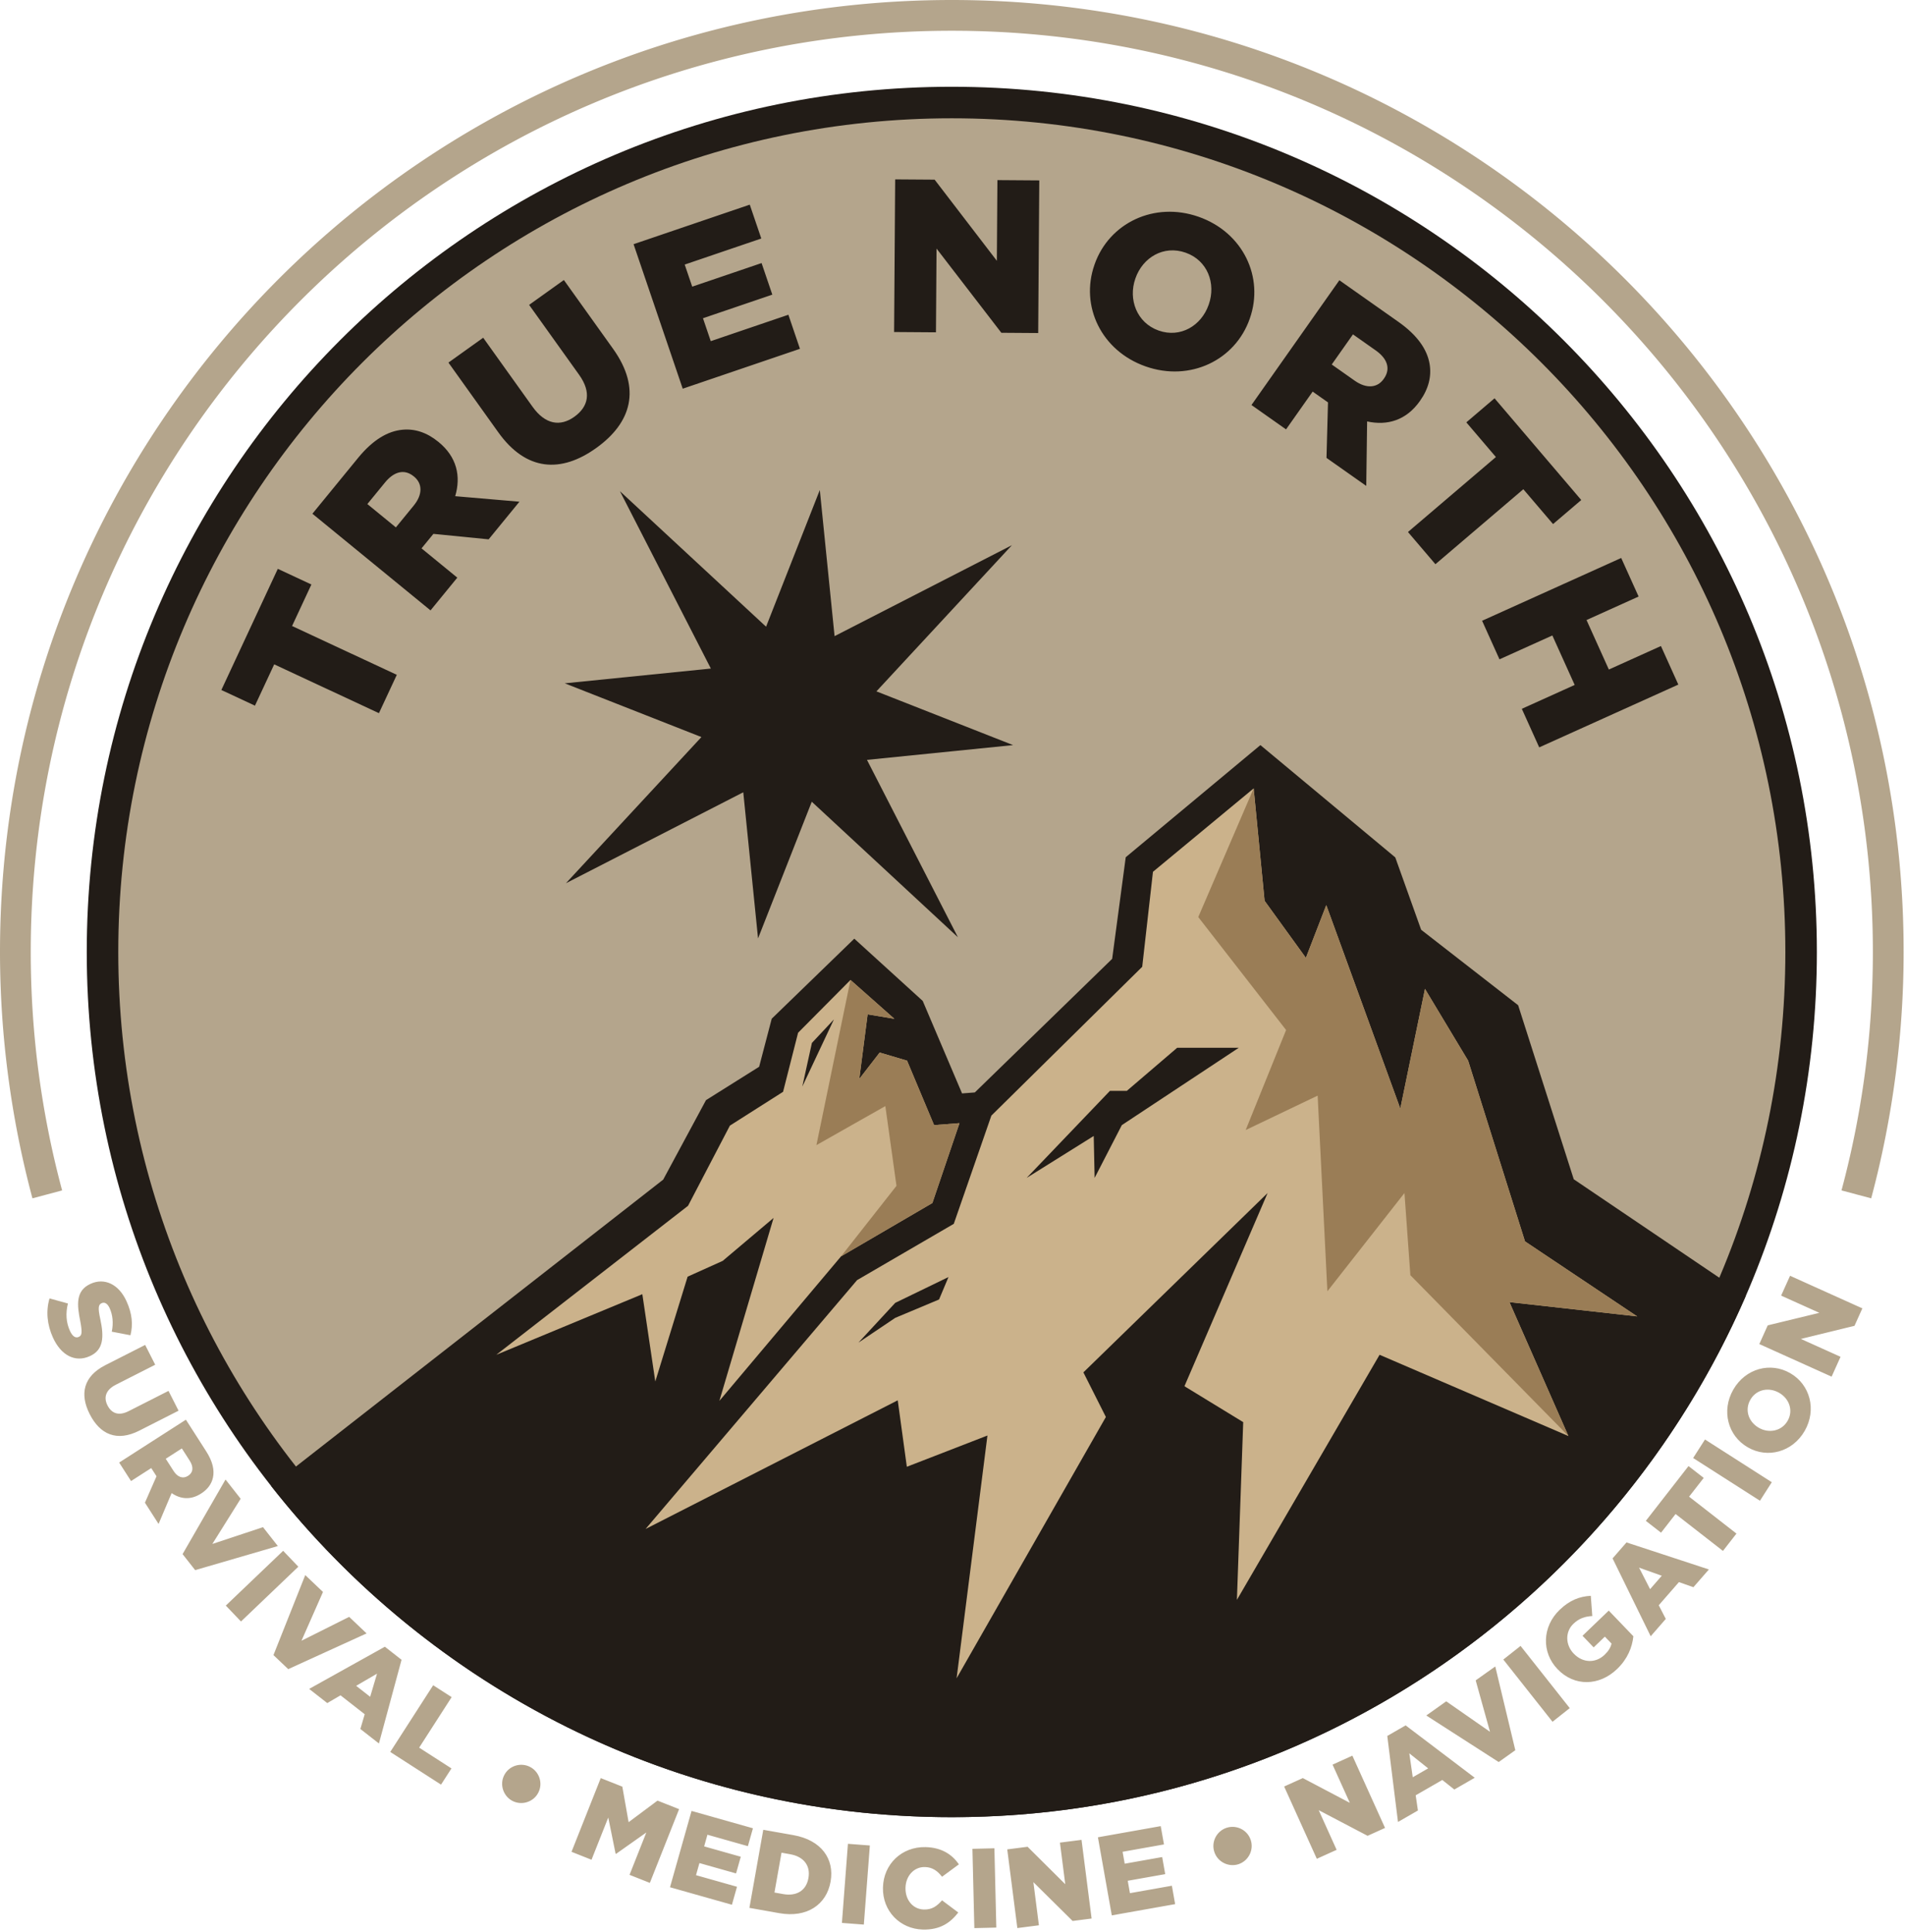 <svg viewBox="0 0 637 646" xmlns="http://www.w3.org/2000/svg" fill-rule="evenodd" clip-rule="evenodd" stroke-linejoin="round" stroke-miterlimit="2"><path d="M318.271 29.008c159.755 0 289.259 129.509 289.259 289.263S478.026 607.53 318.271 607.53C158.517 607.53 29.01 478.025 29.01 318.27c0-159.754 129.508-289.263 289.262-289.263z" fill="#221c17"/><path d="M318.271 39.55c153.934 0 278.721 124.788 278.721 278.721 0 153.934-124.787 278.721-278.72 278.721-153.934 0-278.722-124.787-278.722-278.72 0-153.934 124.788-278.722 278.721-278.722z" fill="#b4a58c"/><path d="M10.85 400.638A318.89 318.89 0 012.738 359.8 318.368 318.368 0 010 318.271c0-87.887 35.625-167.454 93.221-225.05C150.817 35.625 230.384 0 318.271 0c87.888 0 167.455 35.625 225.05 93.22 57.596 57.597 93.221 137.164 93.221 225.051 0 13.817-.92 27.692-2.741 41.53a318.163 318.163 0 01-8.109 40.837l-9.925-2.65a308.42 308.42 0 007.871-39.513 307.959 307.959 0 002.617-40.204c0-85.05-34.47-162.046-90.204-217.78-55.734-55.733-132.73-90.208-217.78-90.208-85.05 0-162.05 34.475-217.779 90.209-55.733 55.733-90.208 132.729-90.208 217.78 0 13.545.879 26.978 2.616 40.203a308.42 308.42 0 007.871 39.513l-9.92 2.65z" fill="#b4a58c"/><path d="M495.588 207.538l46.513-20.992 5.82 12.892-17.412 7.858 7.467 16.546 17.412-7.858 5.817 12.891-46.517 20.992-5.816-12.892 17.675-7.979-7.467-16.542-17.675 7.975-5.817-12.891zm-24.787-29.671l9.179 10.762 29.4-25.066 9.933 11.645 9.434-8.037-28.996-34.008-9.434 8.041 9.888 11.596-29.404 25.067zm-25.488-56.004l7.688 5.416c3.875 2.73 7.541 2.459 9.683-.579l.083-.12c2.355-3.338 1.084-6.73-2.729-9.413l-7.629-5.375-7.096 10.07zm-26.842 13.545l29.392-41.716 19.725 13.9c6.438 4.533 9.613 9.266 10.438 14.041.72 4.163-.338 8.325-3.15 12.317l-.084.12c-4.533 6.434-10.854 8.313-17.65 6.826l-.291 21.554-13.292-9.362.5-18.555-5.125-3.612-8.904 12.633-11.559-8.146zm-31.016-24.887c-7.363-2.583-10.238-10.47-7.821-17.346l.046-.142c2.437-6.945 9.4-11.145 16.758-8.562 7.363 2.583 10.217 10.304 7.754 17.32l-.05.138c-2.437 6.946-9.396 11.15-16.687 8.592zm-4.363 11.987c14.859 5.213 29.934-2.087 34.788-15.912l.046-.138c4.829-13.758-2.267-28.762-17.125-33.979-14.859-5.212-29.938 2.088-34.788 15.913l-.046.141c-4.833 13.755 2.263 28.763 17.125 33.975zm-84.12-11.504l13.995.1.196-27.996 21.67 28.15 12.322.088.362-51.03-14-.1-.187 26.976-20.804-27.125-13.196-.092-.359 51.03zm-70.68 18.95l-16.437-48.312 38.854-13.221 3.854 11.32-25.608 8.713 2.512 7.384 23.192-7.888 3.592 10.558-23.188 7.888 2.604 7.662 25.954-8.829 3.871 11.388-39.2 13.337zm-28.954 19.85c11.8-8.437 15.208-19.837 5.667-33.179L188.55 93.617l-11.62 8.312 16.708 23.363c4.2 5.87 3.142 10.658-1.6 14.054-4.688 3.346-9.688 2.625-13.97-3.367l-16.497-23.066-11.62 8.312 16.666 23.304c9.33 13.046 20.983 13.675 32.721 5.275zm-66.963 26.517l5.955-7.28c3-3.666 2.995-7.345.12-9.7l-.112-.09c-3.163-2.584-6.633-1.563-9.588 2.045l-5.912 7.225 9.537 7.8zm11.584 27.75l-39.496-32.317 15.28-18.675c4.987-6.091 9.932-8.92 14.757-9.4 4.205-.425 8.275.93 12.059 4.025l.112.092c6.096 4.987 7.513 11.425 5.538 18.096l21.479 1.841-10.296 12.584-18.47-1.83-3.972 4.85 11.963 9.788-8.954 10.946zm-17.25 34.358l5.975-12.82-35.025-16.317 6.466-13.88-11.233-5.233-18.875 40.509 11.233 5.233 6.438-13.808 35.02 16.316zM90.655 496.788l131.108-102.413 14.313-26.57 17.766-11.155 4.213-16.075 27.608-26.754 22.883 20.817 13.15 30.92 4.271-.329 45.921-44.662 4.538-33.967 45.033-37.496 45.1 37.546 8.65 24.196 32.433 25.225 18.596 58.192 57.546 38.917C539.33 535.759 437.188 607.53 318.271 607.53c-92.387 0-174.658-43.313-227.616-110.742z" fill="#221c17"/><path d="M278.842 340.825l-10.566 22.446 3.208-14.583 7.358-7.863zm96.275 35.334l39.121-25.863h-20.604l-16.846 14.413h-5.65l-27.846 29.095 22.43-14.02.304 14.02 9.091-17.645zm172.321 63.946l-42.704-4.771 19.72 44.775-63.145-27.167-47.708 81.938 2.108-59.421-19.65-12.009 27.808-64.587-61.6 59.958 7.521 14.917-49.917 87.358 10.313-81.162-26.954 10.446-3.042-22.217-84.317 43.012 70.721-83.195 32.338-18.817 12.566-36.18 50.442-49.758 3.592-31.758 33.675-27.888 3.658 37.588 13.8 19.07 6.821-17.64 24.754 68.028 8.25-40.016 14.438 24.012 19.012 60.413 37.5 25.07zm-230.28-13.15l-3.153 7.5-14.654 6.141-12.3 8.275 12.3-13.287 17.808-8.63zm-76.607 41.395l40.695-48.329 30.53-17.82 9.062-26.7-8.5.653-9.033-21.545-9.154-2.713-6.821 8.821 2.791-21.588 8.95 1.492-14.679-12.996-17.525 17.65-5.02 19.746-17.78 11.304-14 26.813-64.117 49.804 48.838-20.258 4.333 29.183 10.809-35.042 11.737-5.283 17.004-14.354-18.12 61.162z" fill="#cbb28b"/><path d="M430.05 344.363l-13.516 33.441 24.067-11.508 3.254 65.413 25.775-32.846 1.975 27.467 52.85 53.779-19.721-44.775 42.708 4.766-37.504-25.066-19.012-60.413-14.438-24.012-8.25 40.016-24.754-68.029-6.82 17.642-13.8-19.071-3.66-37.588L400.68 306.6l29.37 37.763zM311.777 402.2l9.058-26.7-8.496.654-9.033-21.545-9.154-2.713-6.821 8.821 2.791-21.588 8.95 1.492-14.683-12.996-11.392 55.221 23.046-13.05 3.725 26.663-18.525 23.562 30.534-17.82z" fill="#9a7d56"/><path d="M338.363 182.275l-45.304 48.867 45.7 17.967-48.858 4.937 30.408 59.3-48.867-45.308-17.966 45.7-4.938-48.859-59.3 30.409 45.304-48.867-45.7-17.967 48.859-4.937-30.409-59.3 48.871 45.308 17.967-45.7 4.937 48.854 59.296-30.404z" fill="#221c17"/><path d="M612.46 460.25l2.987-6.637-13.263-5.975 17.93-4.383 2.628-5.838-24.175-10.892-2.987 6.63 12.78 5.758-17.26 4.187-2.816 6.255 24.175 10.895zm-14.713 14.771c2.004-3.479.52-7.433-2.796-9.346l-.063-.037c-3.35-1.921-7.566-1.208-9.587 2.308-2.025 3.509-.542 7.463 2.77 9.375l.067.038c3.284 1.891 7.584 1.175 9.609-2.338zm5.704 3.375c-4.084 7.088-12.425 9.28-18.992 5.5l-.062-.037c-6.6-3.8-8.888-12.2-4.805-19.292 4.084-7.092 12.425-9.28 18.992-5.5l.067.038c6.596 3.804 8.883 12.2 4.8 19.291zm-14.95 23.338l3.958-6.192-22.337-14.283-3.963 6.191 22.342 14.284zm-12.375 16.775l-15.838-12.338-4.862 6.246-5.084-3.958 14.271-18.317 5.084 3.958-4.892 6.275 15.837 12.338-4.516 5.796zm-24.363 12.787l-3.687-7.187 7.596 2.7-3.909 4.487zm.2 15.746l5.05-5.796-2.354-4.566 6.746-7.742 4.842 1.708 5.175-5.937-27.546-9.038-4.659 5.342 12.746 26.03zm-11.237 10.954c-5.984 5.746-14.296 5.896-19.88.075l-.054-.054c-5.35-5.575-5.175-14.146.73-19.812 3.387-3.255 6.683-4.471 10.412-4.688l.504 6.763c-2.525.162-4.412.766-6.35 2.629-2.733 2.62-2.687 6.991.117 9.916l.054.05c2.988 3.117 7.27 3.259 10.304.35 1.313-1.262 2.034-2.479 2.304-3.733l-2.233-2.32-3.742 3.59-3.725-3.878 8.771-8.421 8.238 8.583c-.396 3.688-1.925 7.567-5.45 10.95zM519.13 575.63l5.767-4.559-16.446-20.8-5.767 4.559 16.446 20.8zm-17.992 13.462l-24.212-15.558 6.67-4.738 14.634 10.188-4.783-17.192 6.545-4.65 6.705 28-5.559 3.95zm-28.737 5.088l-1.15-7.992 6.304 5.025-5.154 2.967zm-4.938 14.954l6.663-3.838-.742-5.079 8.9-5.125 4.02 3.192 6.826-3.934-23.108-17.508-6.138 3.533 3.58 28.759zm-27.142 12.308l6.626-2.996-5.992-13.254 16.346 8.571 5.833-2.638-10.925-24.162-6.625 3 5.775 12.77-15.717-8.274-6.246 2.82 10.925 24.163zm-68.558 18.921l21.183-3.762-1.091-6.15-14.025 2.487-.734-4.142 12.53-2.225-1.013-5.708-12.53 2.225-.707-3.988 13.837-2.458-1.087-6.117-21 3.73 4.637 26.108zm-31.583 4.238l7.212-.925-1.85-14.43 13.121 12.984 6.35-.813-3.37-26.304-7.217.925 1.779 13.904-12.6-12.517-6.8.875 3.375 26.3zm-14.375.02l7.346-.179-.642-26.508-7.346.179.642 26.508zm-17.221.48c5.833.141 9.23-2.313 11.85-5.7L315 635.33c-1.675 1.891-3.296 3.141-6.063 3.075-3.712-.092-6.25-3.263-6.154-7.234l.004-.079c.092-3.862 2.783-6.979 6.496-6.892 2.57.067 4.246 1.355 5.717 3.246l5.633-4.146c-2.233-3.27-5.738-5.629-11.117-5.762-8.025-.192-14.079 5.72-14.266 13.446l-.005.079c-.191 7.913 5.767 13.854 13.338 14.038zm-27.063-2.221l7.33.558 2.012-26.442-7.33-.558-2.012 26.442zm-17.245-22.95c4.362.775 6.804 3.708 6.054 7.925l-.013.075c-.746 4.212-4.046 6.091-8.408 5.316l-2.946-.525 2.363-13.316 2.95.525zm-13.688 17.92l9.963 1.771c9.358 1.663 15.829-2.925 17.17-10.496l.013-.075c1.346-7.57-3.117-13.862-12.404-15.512l-10.104-1.792-4.638 26.105zm-26.554-6.891l7.208-25.517 20.525 5.8-1.687 5.98-13.525-3.826-1.1 3.9 12.246 3.463-1.575 5.579-12.25-3.463-1.146 4.046 13.708 3.875-1.7 6.013-20.704-5.85zm-32.93-11.85l6.688 2.654 5.6-14.117 2.454 12.096.142.058 10.13-7.15-5.613 14.159 6.795 2.691 9.775-24.65-7.216-2.858-9.663 7.208-2.1-11.875-7.216-2.862-9.775 24.646zm-60.612-33.388l14.35-22.3 6.18 3.975-10.863 16.884 10.8 6.95-3.488 5.416-16.979-10.925zm-11.404-22.104l6.98-4.062-2.293 7.725-4.687-3.663zm-15.713 1.03l6.055 4.737 4.433-2.592 8.087 6.325-1.45 4.925 6.205 4.854 7.566-27.987-5.579-4.367-25.317 14.104zm-11.937-11.305l10.63-26.746 5.932 5.638-7.195 16.312 15.95-7.987 5.825 5.533-26.196 11.946-4.946-4.696zm-15.933-16.55l5.079 5.313 19.175-18.317-5.08-5.313-19.174 18.317zM61.05 519.58l14.363-24.938 5.058 6.433-9.466 15.109 16.937-5.613 4.963 6.313-27.642 8.054-4.213-5.358zm-5.629-31.875l5.388-3.459 2.616 4.08c1.313 2.041 1.259 3.92-.525 5.066l-.066.042c-1.625 1.041-3.442.454-4.775-1.621l-2.638-4.108zm-15.575 1.262l3.971 6.188 6.758-4.342 1.759 2.742-3.871 8.833 4.562 7.108 4.363-10.316c2.979 2.05 6.387 2.379 9.833.17l.063-.041c2.133-1.371 3.458-3.167 3.925-5.313.537-2.458-.063-5.358-2.275-8.804l-6.771-10.55-22.317 14.325zM30 472.787c-3.395-6.682-2.162-12.624 5.267-16.4l13.27-6.74 3.363 6.62-13.137 6.67c-3.413 1.734-4.175 4.247-2.821 6.918 1.375 2.7 3.75 3.616 7.096 1.916l13.308-6.758 3.363 6.62-13.109 6.659c-7.595 3.858-13.187 1.217-16.6-5.504zm-12.279-25.566c2.671 5.859 7.38 8.417 12.309 6.171l.066-.03c4.517-2.057 4.738-6.324 3.434-12.387-.821-3.708-.646-4.787.425-5.275l.066-.033c.934-.42 1.917.088 2.654 1.708.988 2.171 1.313 4.896.7 7.838l6.246 1.196c.909-3.58.567-7.254-1.32-11.392-2.638-5.787-7.463-7.88-11.98-5.82l-.066.033c-4.963 2.262-4.555 6.904-3.4 12.541.679 3.684.558 4.696-.476 5.167l-.07.033c-1.067.488-2.092-.212-2.925-2.037-1.259-2.759-1.488-5.817-.671-9.146l-6.146-1.696c-1.27 4.242-.808 8.82 1.154 13.13zM414.192 623.23c3.3-1.117 5.142-4.78 4.025-8.08l-.025-.07c-1.129-3.338-4.8-5.096-8.1-3.98-3.304 1.117-5.158 4.742-4.029 8.08l.025.07c1.117 3.3 4.804 5.096 8.104 3.98zM171.384 602.109c3.104 1.587 7.012.354 8.6-2.75l.033-.067c1.604-3.137.3-6.992-2.8-8.579-3.104-1.588-6.996-.388-8.6 2.746l-.033.07c-1.588 3.1-.3 6.992 2.8 8.58z" fill="#b4a58c"/></svg>
